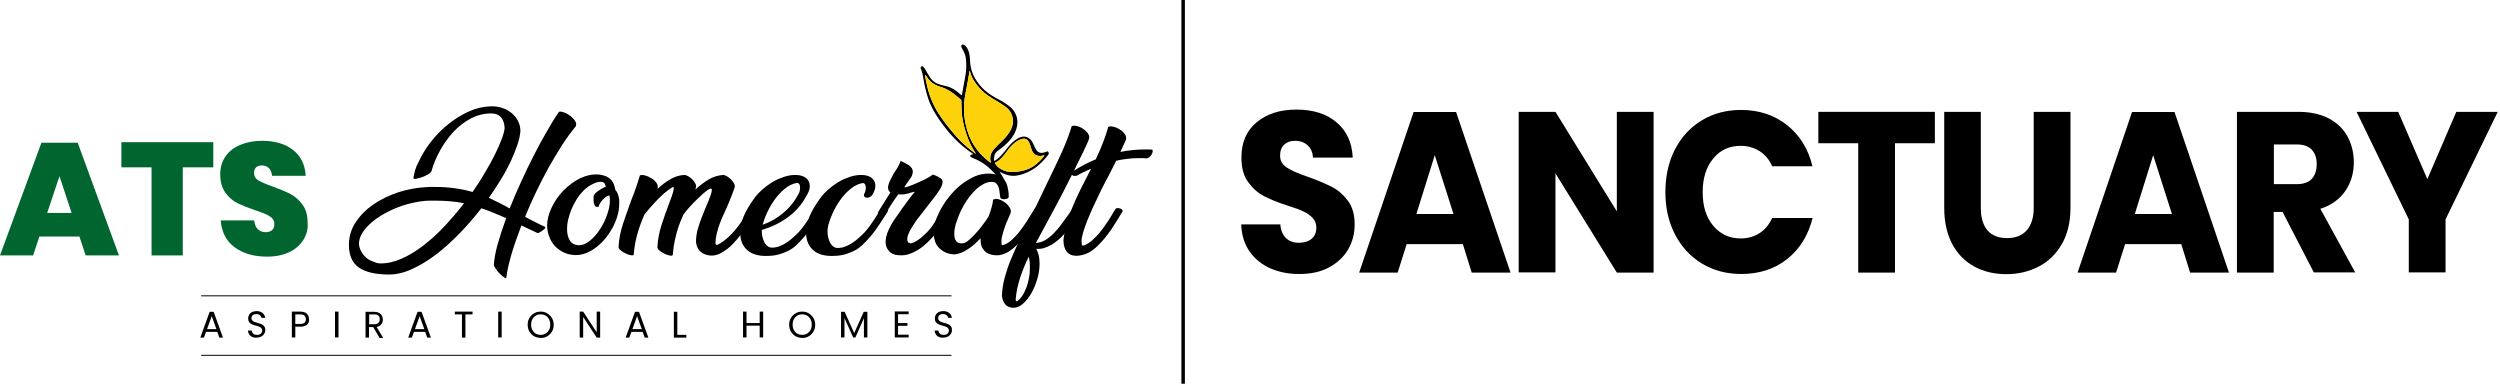 <?xml version="1.0" encoding="utf-8"?>
<!-- Generator: Adobe Illustrator 28.6.0, SVG Export Plug-In . SVG Version: 9.03 Build 54939)  -->
<svg version="1.0" id="Layer_1" xmlns="http://www.w3.org/2000/svg" xmlns:xlink="http://www.w3.org/1999/xlink" x="0px" y="0px"
	 viewBox="0 0 1441.7 221.3" style="enable-background:new 0 0 1441.7 221.3;" xml:space="preserve">
<style type="text/css">
	.st0{fill:none;stroke:#000000;stroke-width:0.568;stroke-miterlimit:10;}
	.st1{fill:#00652E;}
	.st2{fill:#FDD20B;}
	.st3{fill:none;stroke:#000000;stroke-width:2;stroke-miterlimit:10;}
</style>
<g>
	<g>
		<path d="M125.3,191.4h-6.5l-1.2,3.3h-2.1l5.4-14.9h2.3l5.4,14.9h-2.1L125.3,191.4z M124.8,189.8l-2.7-7.5l-2.7,7.5H124.8z"/>
		<path d="M145.5,194.3c-0.8-0.3-1.4-0.8-1.8-1.5c-0.4-0.6-0.7-1.3-0.7-2.2h2.1c0.1,0.7,0.4,1.3,0.9,1.8c0.5,0.5,1.2,0.7,2.2,0.7
			c0.9,0,1.7-0.2,2.2-0.7c0.5-0.5,0.8-1.1,0.8-1.8c0-0.6-0.2-1-0.5-1.4c-0.3-0.4-0.7-0.6-1.2-0.8c-0.5-0.2-1.1-0.4-1.9-0.6
			c-1-0.3-1.8-0.5-2.4-0.8c-0.6-0.3-1.1-0.7-1.5-1.2c-0.4-0.6-0.6-1.3-0.6-2.2c0-0.8,0.2-1.5,0.6-2.2c0.4-0.6,1-1.1,1.7-1.5
			c0.8-0.3,1.6-0.5,2.6-0.5c1.4,0,2.5,0.4,3.4,1.1c0.9,0.7,1.4,1.6,1.5,2.8h-2.1c-0.1-0.6-0.4-1.1-0.9-1.5c-0.5-0.4-1.2-0.7-2.1-0.7
			c-0.8,0-1.5,0.2-2,0.6c-0.5,0.4-0.8,1-0.8,1.8c0,0.5,0.2,1,0.5,1.3c0.3,0.3,0.7,0.6,1.1,0.8c0.5,0.2,1.1,0.4,1.9,0.6
			c1,0.3,1.8,0.5,2.4,0.8c0.6,0.3,1.1,0.7,1.5,1.2c0.4,0.6,0.6,1.3,0.6,2.2c0,0.7-0.2,1.4-0.6,2.1c-0.4,0.6-1,1.2-1.7,1.6
			c-0.8,0.4-1.7,0.6-2.7,0.6C147.1,194.8,146.2,194.7,145.5,194.3z"/>
		<path d="M177.1,187.2c-0.9,0.8-2.1,1.2-3.9,1.2h-2.9v6.2h-2v-14.9h4.8c1.7,0,3,0.4,3.8,1.2c0.9,0.8,1.3,1.9,1.3,3.2
			C178.4,185.4,177.9,186.4,177.1,187.2z M175.6,186.1c0.5-0.5,0.8-1.1,0.8-2c0-1.8-1.1-2.8-3.2-2.8h-2.9v5.5h2.9
			C174.3,186.8,175.1,186.6,175.6,186.1z"/>
		<path d="M195.2,179.7v14.9h-2v-14.9H195.2z"/>
		<path d="M218.8,194.7l-3.6-6.1h-2.4v6.1h-2v-14.9h4.8c1.1,0,2.1,0.2,2.9,0.6c0.8,0.4,1.4,0.9,1.7,1.6c0.4,0.7,0.6,1.4,0.6,2.3
			c0,1-0.3,1.9-0.9,2.7c-0.6,0.8-1.5,1.3-2.7,1.6l3.8,6.3H218.8z M212.9,187h2.9c1.1,0,1.9-0.3,2.4-0.8c0.5-0.5,0.8-1.2,0.8-2.1
			c0-0.9-0.3-1.6-0.8-2.1c-0.5-0.5-1.3-0.7-2.4-0.7h-2.9V187z"/>
		<path d="M245.2,191.4h-6.5l-1.2,3.3h-2.1l5.4-14.9h2.3l5.4,14.9h-2.1L245.2,191.4z M244.7,189.8l-2.7-7.5l-2.7,7.5H244.7z"/>
		<path d="M272.5,179.7v1.6h-4.1v13.4h-2v-13.4h-4.1v-1.6H272.5z"/>
		<path d="M289.3,179.7v14.9h-2v-14.9H289.3z"/>
		<path d="M308,193.9c-1.1-0.6-2-1.6-2.7-2.7c-0.7-1.2-1-2.5-1-3.9c0-1.5,0.3-2.8,1-3.9c0.7-1.2,1.6-2.1,2.7-2.7
			c1.1-0.7,2.4-1,3.8-1c1.4,0,2.7,0.3,3.8,1c1.1,0.7,2,1.6,2.7,2.7c0.7,1.2,1,2.5,1,3.9c0,1.5-0.3,2.8-1,3.9
			c-0.7,1.2-1.6,2.1-2.7,2.7c-1.1,0.7-2.4,1-3.8,1C310.4,194.8,309.1,194.5,308,193.9z M314.6,192.4c0.8-0.5,1.5-1.2,2-2.1
			s0.7-1.9,0.7-3.1c0-1.2-0.2-2.2-0.7-3.1s-1.1-1.6-2-2.1c-0.8-0.5-1.8-0.7-2.8-0.7c-1.1,0-2,0.2-2.8,0.7c-0.8,0.5-1.5,1.2-2,2.1
			c-0.5,0.9-0.7,1.9-0.7,3.1c0,1.2,0.2,2.2,0.7,3.1c0.5,0.9,1.1,1.6,2,2.1s1.8,0.7,2.8,0.7C312.8,193.1,313.8,192.9,314.6,192.4z"/>
		<path d="M346.1,194.7h-2l-7.8-11.9v11.9h-2v-15h2l7.8,11.9v-11.9h2V194.7z"/>
		<path d="M370.6,191.4h-6.5l-1.2,3.3h-2.1l5.4-14.9h2.3l5.4,14.9h-2.1L370.6,191.4z M370.1,189.8l-2.7-7.5l-2.7,7.5H370.1z"/>
		<path d="M390.6,193.1h5.2v1.6h-7.2v-14.9h2V193.1z"/>
		<path d="M440.1,179.7v14.9h-2v-6.8h-7.6v6.8h-2v-14.9h2v6.6h7.6v-6.6H440.1z"/>
		<path d="M458.8,193.9c-1.1-0.6-2-1.6-2.7-2.7c-0.7-1.2-1-2.5-1-3.9c0-1.5,0.3-2.8,1-3.9c0.7-1.2,1.6-2.1,2.7-2.7
			c1.1-0.7,2.4-1,3.8-1c1.4,0,2.7,0.3,3.8,1c1.1,0.7,2,1.6,2.7,2.7c0.7,1.2,1,2.5,1,3.9c0,1.5-0.3,2.8-1,3.9
			c-0.7,1.2-1.6,2.1-2.7,2.7c-1.1,0.7-2.4,1-3.8,1C461.2,194.8,459.9,194.5,458.8,193.9z M465.4,192.4c0.8-0.5,1.5-1.2,2-2.1
			s0.7-1.9,0.7-3.1c0-1.2-0.2-2.2-0.7-3.1s-1.1-1.6-2-2.1c-0.8-0.5-1.8-0.7-2.8-0.7c-1.1,0-2,0.2-2.8,0.7c-0.8,0.5-1.5,1.2-2,2.1
			c-0.5,0.9-0.7,1.9-0.7,3.1c0,1.2,0.2,2.2,0.7,3.1c0.5,0.9,1.1,1.6,2,2.1c0.8,0.5,1.8,0.7,2.8,0.7
			C463.6,193.1,464.6,192.9,465.4,192.4z"/>
		<path d="M500.2,179.8v14.8h-2v-11.1l-4.9,11.1H492l-5-11.1v11.1h-2v-14.8h2.1l5.5,12.3l5.5-12.3H500.2z"/>
		<path d="M517.9,181.3v5h5.4v1.6h-5.4v5.1h6.1v1.6h-8v-15h8v1.6H517.9z"/>
		<path d="M541.5,194.3c-0.8-0.3-1.4-0.8-1.8-1.5c-0.4-0.6-0.7-1.3-0.7-2.2h2.1c0.1,0.7,0.4,1.3,0.9,1.8c0.5,0.5,1.2,0.7,2.2,0.7
			c0.9,0,1.7-0.2,2.2-0.7c0.5-0.5,0.8-1.1,0.8-1.8c0-0.6-0.2-1-0.5-1.4c-0.3-0.4-0.7-0.6-1.2-0.8c-0.5-0.2-1.1-0.4-1.9-0.6
			c-1-0.3-1.8-0.5-2.4-0.8c-0.6-0.3-1.1-0.7-1.5-1.2c-0.4-0.6-0.6-1.3-0.6-2.2c0-0.8,0.2-1.5,0.6-2.2c0.4-0.6,1-1.1,1.7-1.5
			c0.8-0.3,1.6-0.5,2.6-0.5c1.4,0,2.5,0.4,3.4,1.1c0.9,0.7,1.4,1.6,1.5,2.8h-2.1c-0.1-0.6-0.4-1.1-0.9-1.5c-0.5-0.4-1.2-0.7-2.1-0.7
			c-0.8,0-1.5,0.2-2,0.6c-0.5,0.4-0.8,1-0.8,1.8c0,0.5,0.2,1,0.5,1.3c0.3,0.3,0.7,0.6,1.1,0.8s1.1,0.4,1.9,0.6
			c1,0.3,1.8,0.5,2.4,0.8c0.6,0.3,1.1,0.7,1.5,1.2c0.4,0.6,0.6,1.3,0.6,2.2c0,0.7-0.2,1.4-0.6,2.1c-0.4,0.6-1,1.2-1.7,1.6
			c-0.8,0.4-1.7,0.6-2.7,0.6C543.2,194.8,542.3,194.7,541.5,194.3z"/>
	</g>
	<line class="st0" x1="116" y1="204.9" x2="548.7" y2="204.9"/>
	<line class="st0" x1="116" y1="170.6" x2="548.7" y2="170.6"/>
	<g>
		<g>
			<path class="st1" d="M45.8,136.4H22.7l-3.6,10.9H0l23.9-65h20.9l23.8,65H49.4L45.8,136.4z M41.3,122.8l-7-21.2l-7.1,21.2H41.3z"
				/>
			<path class="st1" d="M123,82v14.5h-17.6v50.8H87.4V96.5H70V82H123z"/>
			<path class="st1" d="M174.9,138.4c-1.8,2.9-4.5,5.3-8.1,7c-3.6,1.7-7.8,2.6-12.8,2.6c-7.6,0-13.8-1.8-18.7-5.4
				c-4.9-3.6-7.5-8.8-8-15.5h19.3c0.2,2.3,0.9,4,2.1,5.1c1.2,1.1,2.7,1.7,4.5,1.7c1.6,0,2.8-0.4,3.7-1.2c0.9-0.8,1.3-1.9,1.3-3.4
				c0-2-0.9-3.5-2.7-4.6c-1.8-1.1-4.6-2.3-8.5-3.5c-4.1-1.4-7.5-2.8-10.2-4.1c-2.7-1.4-5-3.4-6.9-6.1c-1.9-2.7-2.9-6.2-2.9-10.4
				c0-4.1,1-7.5,3.1-10.5c2.1-2.9,4.9-5.1,8.6-6.6c3.6-1.5,7.7-2.3,12.4-2.3c7.5,0,13.5,1.8,17.9,5.3c4.5,3.5,6.9,8.5,7.3,14.9
				h-19.4c-0.2-2-0.9-3.5-1.9-4.5c-1-1-2.4-1.5-4-1.5c-1.4,0-2.5,0.4-3.3,1.1c-0.8,0.7-1.2,1.8-1.2,3.3c0,1.8,0.9,3.3,2.6,4.3
				c1.8,1,4.5,2.2,8.2,3.5c4.1,1.5,7.5,2.9,10.2,4.3c2.7,1.4,5,3.5,7,6.2c2,2.7,2.9,6.2,2.9,10.5
				C177.7,132.1,176.8,135.4,174.9,138.4z"/>
			<path d="M322.2,64.7c0.3-0.4,1.1-0.5,2.3-0.1c1.2,0.3,2.5,0.9,3.7,1.8c1.3,0.8,2.3,1.8,3.2,3c0.9,1.2,1.1,2.3,0.6,3.5
				c-2.7,3.3-5.4,6.9-8,11c-2.6,4.1-5.2,8.4-7.7,12.9c-2.5,4.5-4.9,9.2-7.2,14c-2.3,4.8-4.4,9.5-6.3,14.2c1.9,1,3.8,2.1,5.7,3
				c1.9,1,3.8,1.9,5.8,2.8h-0.2c0.4,0.1,0.5,0.4,0.3,0.7c-0.2,0.3-0.6,0.7-1.1,1.1c-0.5,0.4-1.1,0.8-1.7,1.2
				c-0.6,0.4-1.2,0.6-1.6,0.6l-7-3.3l-2.3-1.1c-2.3,6-4.3,11.6-5.8,16.8c-1.5,5.2-2.5,9.6-2.9,13.2c-0.1,0.5-0.5,0.5-1.2,0
				c-0.8-0.5-1.6-1.2-2.5-2.1c-0.9-0.9-1.7-1.8-2.4-2.9c-0.7-1-1.1-1.8-1.1-2.3c0.2-3.3,0.9-7.3,2.2-11.9c1.3-4.6,2.9-9.6,4.9-15
				c-2.5-1.1-4.9-2.1-7.3-3.1c-2.3-1-4.7-1.8-7-2.6c-3.9,5-8.1,9.9-12.6,14.5c-4.5,4.6-9,8.7-13.6,12.2c-4.6,3.5-9.3,6.3-13.9,8.4
				c-4.6,2.1-9,3.1-13.1,3.1c-7.7,0-13.5-1.3-17.4-4c-3.8-2.6-5.8-7-5.8-13.1c0-4.7,1.3-9.1,3.9-13c2.6-4,6-7.4,10.2-10.3
				c4.2-2.9,9-5.2,14.3-7c5.3-1.7,10.7-2.7,16.2-3c0.9-0.1,1.9-0.1,2.8-0.1c1,0,1.9,0,2.7,0c4.1,0,7.8,0.3,11.3,0.8
				c3.5,0.5,6.8,1.2,9.9,2.1c2.6-3.7,5-7.4,7.1-11.1c2.2-3.6,4.1-7.1,5.7-10.3c1.6-3.2,2.9-6.2,3.9-8.8c1-2.6,1.6-4.8,1.8-6.5
				c-0.1-2.8-0.8-4.9-2.1-6.4c-1.4-1.5-3.2-2.2-5.6-2.2c-4.2,0-8.1,1-11.8,2.9c-3.7,2-7,4.5-10,7.7c-2.9,3.2-5.5,6.7-7.7,10.7
				c-2.2,4-3.9,8-5,12.1h-0.1c-0.2,0.6-0.8,1.1-1.9,1.8c-1.1,0.6-2.3,1.1-3.5,1.6c-1.3,0.4-2.4,0.7-3.4,0.9c-1,0.2-1.5,0-1.5-0.5
				l0.3-1.5c0.2-0.9,0.4-1.7,0.5-2.3c0.2-0.6,0.3-1.2,0.6-1.9c0.2-0.6,0.5-1.4,0.9-2.1c0.4-0.8,0.8-1.7,1.4-2.9
				c1.8-3.7,4.1-7.3,7-10.9c2.9-3.6,6.1-6.8,9.8-9.7c3.6-2.9,7.5-5.2,11.6-7.1c4.1-1.8,8.3-2.8,12.6-2.9c2.4-0.1,4.6,0.3,6.7,1
				c2.1,0.7,3.9,1.8,5.4,3c1.5,1.3,2.7,2.8,3.6,4.6c0.9,1.8,1.3,3.7,1.3,5.8c-0.2,2.4-0.8,5.1-1.8,8c-1,2.9-2.3,6.1-3.8,9.4
				c-1.6,3.3-3.4,6.8-5.6,10.3c-2.2,3.6-4.5,7.1-7,10.7c4,1.8,8,3.8,12,6.1c2-5.1,4.3-10.3,6.7-15.6c2.4-5.3,4.9-10.4,7.4-15.3
				c2.5-4.9,4.9-9.4,7.4-13.6C317.9,71.3,320.1,67.7,322.2,64.7z M219.6,151.9c4,0,8.2-1,12.4-2.9c4.2-1.9,8.4-4.5,12.5-7.7
				c4.1-3.2,8.1-6.8,12-11c3.9-4.2,7.6-8.5,11.1-13.1c-2.5-0.5-5.1-0.9-7.7-1.1c-2.6-0.2-5.5-0.4-8.5-0.4c-1,0-2.1,0-3,0
				c-1,0-2,0.1-3,0.1c-4.5,0.4-9.1,1.4-13.7,2.9c-4.6,1.6-8.7,3.6-12.4,5.9c-3.7,2.3-6.7,4.9-8.9,7.7c-2.3,2.8-3.4,5.7-3.4,8.5
				c0.2,1.9,0.8,3.5,1.7,4.9c0.9,1.4,1.9,2.5,3.1,3.4c1.2,0.9,2.5,1.5,3.9,1.9C217,151.7,218.3,151.9,219.6,151.9z"/>
			<path d="M345.8,100.7c1.5,0.2,2.9,0.6,4,1.1c1.1,0.6,2,1.2,2.7,2c0.7,0.8,1.2,1.7,1.6,2.7c0.3,1,0.6,2,0.7,2.9
				c1.2,1.3,1.9,3.1,2.2,5.3c0.1,0.4,0.1,0.9,0.1,1.3c0,0.4,0,0.9,0,1.4c0,2.3-0.3,4.6-1,6.9c-0.6,2.3-1.6,4.6-2.7,6.8
				c-1.2,2.2-2.6,4.3-4.1,6.2c-1.6,1.9-3.3,3.6-5.2,5.1c-1.9,1.5-3.8,2.6-5.9,3.5c-2.1,0.8-4.2,1.2-6.3,1.2c-3.7-0.1-7.1-1.2-10-3.5
				c-2.9-2.2-4.9-5.4-5.9-9.5c-0.3-1.4-0.5-2.6-0.5-3.9c0-3.4,0.9-6.9,2.6-10.5c1.7-3.6,4-6.9,6.9-9.9c2.9-2.9,6.1-5.3,9.7-7.1
				C338.3,101.1,342,100.3,345.8,100.7z M343.8,119.2c-0.4-0.1-0.7-0.4-0.9-0.9c-0.2-0.5-0.4-1-0.5-1.6c-0.1-0.6-0.1-1.2-0.1-1.8
				c0-0.6,0-1.2,0-1.7c0.1-0.5,0.3-1,0.8-1.5c0.5-0.5,1-1,1.6-1.4c0.6-0.4,1.2-0.8,1.8-1.2c0.6-0.3,1-0.6,1.2-0.7
				c0.6-0.3,1.1-0.5,1.6-0.6c-0.1-0.9-0.3-1.6-0.8-2.2c-0.5-0.6-1.4-0.9-2.9-0.7c-1.2,0.1-2.7,0.6-4.5,1.6c-1.8,0.9-3.4,2.2-4.9,3.7
				h0.1c-1.4,1.4-2.7,3-3.8,4.8c-1.1,1.8-2.1,3.7-2.9,5.6c-0.8,1.9-1.4,3.9-1.9,5.9c-0.5,2-0.7,3.8-0.7,5.5c0,2.6,0.5,4.8,1.5,6.5
				c1,1.8,2.7,2.7,4.9,2.9c2.3,0.1,4.5-0.7,6.7-2.5c2.2-1.8,4.2-4,5.9-6.7c1.8-2.7,3.2-5.6,4.2-8.7c1.1-3.1,1.6-5.9,1.5-8.5
				c0-1.2-0.1-2-0.4-2.2c-0.6,0-1.2,0.2-1.8,0.7c-0.7,0.5-1.3,1-1.9,1.7c-0.6,0.6-1.2,1.3-1.6,2.1c-0.5,0.7-0.7,1.4-0.8,2H343.8z"/>
			<path d="M431,129.9c-0.9,1.4-2,3-3.5,5c-1.5,2-3.1,3.9-4.9,5.8s-3.8,3.4-5.9,4.7c-2.1,1.3-4.2,2-6.3,2c-1.2,0-2.4-0.2-3.5-0.6
				c-1.1-0.4-2.1-0.9-2.9-1.7c-0.9-0.7-1.5-1.7-2-2.9c-0.5-1.2-0.7-2.5-0.6-4.1c0.1-1.5,0.3-3.1,0.6-4.6c0.4-1.5,0.9-3.2,1.5-4.9
				c0.6-1.8,1.3-3.7,2.2-5.8c0.8-2.1,1.8-4.4,2.9-7c0.5-1.2,0.9-2.4,1.3-3.5c0.4-1.1,0.6-2.1,0.6-2.9c0-0.6-0.4-0.8-1.2-0.5
				c-0.8,0.3-2,1.2-3.8,2.7c-2.2,2-4.1,3.9-6,5.8c-1.8,1.9-3.7,4-5.4,6.4c-1,2.1-1.9,4.4-2.8,6.8c-0.8,2.5-1.5,5.1-2.1,7.8
				c-0.6,2.7-1,5.5-1.2,8.3c0,0.6-0.5,0.9-1.4,0.7c-0.9-0.1-1.9-0.4-3-0.9c-1.1-0.5-2.1-1-3-1.8c-0.9-0.7-1.4-1.4-1.5-2
				c0.2-4.3,1-8.6,2.4-13c1.4-4.3,3-8.8,4.7-13.3c0.9-2.3,1.6-4.3,2-5.8c0.4-1.5,0.5-2.5,0.2-2.8c-0.7,0.1-2.5,1.3-5.3,3.6
				c-2.2,1.9-4.1,3.8-5.9,5.8c-1.8,1.9-3.6,4.1-5.5,6.4c-1.6,3.6-3,7.3-4.1,11.2c-1.1,3.8-1.8,7.7-2.1,11.8
				c-0.1,0.6-0.6,0.8-1.5,0.6c-0.9-0.1-1.9-0.4-2.9-0.9c-1-0.5-2-1-2.9-1.7c-0.9-0.7-1.4-1.3-1.5-1.9c0.2-4.6,1.1-9.2,2.6-13.7
				c1.5-4.5,3.1-9.1,4.8-13.7c0.9-2.2,1.7-4.4,2.5-6.6c0.8-2.3,1.6-4.8,2.4-7.5c0.7-0.4,1.8-0.4,3,0c1.3,0.3,2.5,0.9,3.7,1.6
				c1.2,0.7,2.1,1.6,2.9,2.7c0.7,1,0.9,2.1,0.6,3.1h0.1c0,0.1,0,0.2-0.1,0.3c2.3-2.1,4.7-4,7.3-5.5c2.6-1.5,5.3-2.4,8.1-2.5
				c0.7,0,1.6,0.3,2.4,0.8c0.9,0.5,1.7,1.2,2.4,1.9c0.7,0.8,1.3,1.6,1.7,2.4c0.4,0.9,0.4,1.6,0.2,2.3c-0.1,0.2-0.2,0.4-0.2,0.6
				c0,0.2-0.1,0.3-0.2,0.5c2.3-2.2,4.9-4.1,7.6-5.8c2.7-1.6,5.5-2.5,8.5-2.7c0.7,0,1.4,0.3,2.3,0.8c0.9,0.5,1.6,1.2,2.4,1.9
				c0.7,0.8,1.3,1.6,1.7,2.4c0.4,0.9,0.5,1.6,0.2,2.3c-1,2.9-2.1,5.7-3.1,8.1c-1,2.5-2,4.6-2.8,6.4c-0.7,1.5-1.4,3-1.9,4.3
				c-0.6,1.4-1,2.7-1.5,4.1c-0.4,1.4-0.8,2.7-1.1,4.1c-0.3,1.4-0.5,2.9-0.6,4.6c-0.1,0.3,0,0.6,0.2,1c0.2,0.4,0.6,0.4,1.3,0.1
				c1.7-0.8,3.7-2.3,6.1-4.4c2.3-2.1,4.8-5,7.3-8.7c0.6-0.8,1.1-1.7,1.8-2.8c0.6-1.1,1.3-2.2,1.9-3.5l1-1.6c0.4-0.5,0.9-0.8,1.5-0.9
				c0.6-0.1,1.2-0.1,1.7,0c0.5,0.2,0.9,0.4,1.1,0.9c0.2,0.4,0.1,1-0.2,1.6c-0.8,1.4-1.6,2.7-2.4,4
				C432.6,127.2,431.8,128.5,431,129.9z"/>
			<path d="M464.8,113.4c-2.6,4.8-6.2,8.8-10.6,12s-9.4,5.6-14.9,7.2v0.7c0,2,0.4,3.9,1.2,5.8c0.8,1.9,2,3.1,3.6,3.6
				c1.2,0.2,2.6,0.1,4.2-0.3c1.7-0.5,3.4-1.3,5.3-2.5c1.8-1.2,3.7-2.8,5.7-4.7c2-1.9,3.9-4.3,5.7-7c1-1.4,1.9-2.8,2.7-4.1
				c0.8-1.4,1.5-2.6,2.2-3.9c0.4-0.5,0.9-0.8,1.5-0.9c0.6-0.1,1.2-0.1,1.7,0c0.5,0.2,0.9,0.4,1.1,0.9c0.2,0.4,0.1,1-0.2,1.6
				l-1.8,2.9c-1.5,2.4-3.3,5.1-5.4,8.1c-2.2,3-4.8,5.9-7.8,8.8c-1.7,1.5-3.4,2.6-5.2,3.4c-1.7,0.8-3.4,1.4-4.9,1.8
				c-1.6,0.4-3,0.6-4.3,0.7c-1.3,0.1-2.3,0.1-3,0.1c-4.5,0-8.1-1.1-10.6-3.3c-2.5-2.2-3.9-5.2-4.1-9c-0.1-3.5,0.5-7,1.9-10.4
				c1.4-3.4,3.7-7.2,6.8-11.4c1-1.3,2.3-2.7,4-4.2c1.7-1.5,3.6-2.9,5.7-4.2c2.1-1.3,4.4-2.3,6.8-3.1c2.4-0.8,4.8-1.2,7.2-1.1
				c2.3,0.1,4.2,0.7,5.6,1.8c1.4,1.2,2.1,2.7,2.1,4.6C467,109.1,466.3,111.1,464.8,113.4z M459.3,105.5c-2.4,0.5-4.7,1.6-6.9,3.5
				c-2.2,1.8-4.1,3.9-5.8,6.3c-1.7,2.4-3.1,4.9-4.3,7.5c-1.2,2.6-2,4.9-2.5,6.8c4.4-1.5,8.4-3.8,12-6.9c3.6-3,6.6-6.8,8.9-11.2
				c0.5-1.1,0.7-2.2,0.7-3.3c0-0.9-0.2-1.6-0.5-2.1C460.5,105.6,460,105.4,459.3,105.5z"/>
			<path d="M510.2,124.7c-1.5,2.4-3.3,5.1-5.4,8.1c-2.2,3-4.8,5.9-7.8,8.8c-1.7,1.5-3.4,2.6-5.2,3.4c-1.7,0.8-3.4,1.4-4.9,1.8
				c-1.6,0.4-3,0.6-4.3,0.7c-1.3,0.1-2.3,0.1-3,0.1c-4.5,0-8.1-1.1-10.6-3.3c-2.5-2.2-3.9-5.2-4.1-9c-0.1-3.5,0.5-7,1.9-10.4
				c1.4-3.4,3.7-7.2,6.8-11.4c1-1.3,2.3-2.7,4-4.2c1.7-1.5,3.6-2.9,5.7-4.2c2.1-1.3,4.4-2.3,6.8-3.1c2.4-0.8,4.8-1.2,7.2-1.1
				c2.3,0.1,4.2,0.7,5.5,1.8c1.4,1.2,2,2.7,2,4.5c0,1.6-0.6,3.3-1.8,5.3c-0.5,0.6-1,1-1.6,1.2c-0.6,0.2-1.1,0.4-1.7,0.3
				c-0.5,0-0.9-0.2-1.2-0.6c-0.3-0.3-0.4-0.8-0.2-1.4c0.4-0.7,0.6-1.4,0.8-2c0.2-0.7,0.2-1.3,0.2-1.8c0-0.9-0.2-1.5-0.5-2
				c-0.3-0.5-0.9-0.7-1.6-0.6c-2.4,0.5-4.7,1.6-6.9,3.5c-2.2,1.8-4.1,3.9-5.8,6.3c-1.7,2.4-3.1,4.9-4.3,7.5c-1.2,2.6-2,4.9-2.5,6.8
				c-0.3,1.2-0.5,2.5-0.5,3.8c0,2,0.4,3.9,1.2,5.8c0.8,1.9,2,3.1,3.6,3.6c1.2,0.2,2.6,0.1,4.2-0.3c1.7-0.5,3.4-1.3,5.3-2.5
				c1.8-1.2,3.7-2.8,5.7-4.7c2-1.9,3.9-4.3,5.7-7c1-1.4,1.9-2.8,2.7-4.1c0.8-1.4,1.5-2.6,2.2-3.9c0.4-0.5,0.9-0.8,1.5-0.9
				c0.6-0.1,1.2-0.1,1.7,0c0.5,0.2,0.9,0.4,1.1,0.9c0.2,0.4,0.1,1-0.2,1.6L510.2,124.7z"/>
			<path d="M542,131.5c-1.3,1.8-2.8,3.7-4.5,5.6c-1.7,1.9-3.5,3.6-5.5,5.2c-2,1.5-4.1,2.8-6.4,3.7c-2.3,1-4.6,1.4-7.1,1.2
				c-2.7-0.1-4.7-1-6-2.6c-1.3-1.6-1.9-3.4-1.8-5.5c0.1-1.5,0.4-3,0.9-4.5c0.6-1.5,1.2-2.9,2-4.4c0.8-1.4,1.6-2.9,2.6-4.2
				c1-1.4,2-2.7,2.9-4.1c0.2-0.3,0.5-0.7,0.8-1.2c0.3-0.5,0.6-0.9,0.9-1.2l2.1-2.9c1.1-1.5,2.1-2.9,3-4c0.9-1.1,1.5-1.8,1.8-2
				c-0.7,0.1-1.4,0.2-2,0.4c-0.6,0.1-1.2,0.3-1.7,0.5c-0.7,0.2-1.4,0.3-2.1,0.5c-0.7,0.1-1.6,0.2-2.8,0.1h-1.1
				c-1.4,1.8-2.7,3.8-4,5.8c-1.3,2-2.5,3.9-3.6,5.8c-0.2,0.3-0.6,0.5-1.2,0.5c-0.5,0-1-0.1-1.5-0.2c-0.5-0.2-0.9-0.4-1.2-0.7
				c-0.3-0.3-0.3-0.7,0-1.1c0.5-0.8,1-1.7,1.6-2.6c0.6-0.9,1.1-1.8,1.6-2.6c0.6-0.9,1.2-1.9,1.8-2.9c0.6-1,1.3-2,2-3.1
				c-0.9-0.7-1.4-1.6-1.4-2.8c0-0.7,0.2-1.5,0.5-2.4c0.3-0.9,0.7-1.8,1.2-2.7c0.5-0.9,1-1.9,1.5-2.8c0.6-1,1.1-1.9,1.7-2.7
				c0.5-0.7,0.9-1.5,1.3-2.3c0.4-0.8,0.8-1.6,1.1-2.5c1.7,0.7,3.2,1.5,4.7,2.5c1.5,1,2.3,2.3,2.3,3.7c0,0.7-0.2,1.5-0.6,2.6l-4.1,6
				c-0.2,0.4-0.1,0.5,0.5,0.4c0.6-0.1,1.4-0.4,2.5-0.8c1.1-0.4,2.4-0.9,3.7-1.5c1.4-0.6,2.7-1.2,4-1.8c1.3-0.6,2.4-1.2,3.4-1.8
				c1-0.6,1.7-1.1,2-1.4c0.4,0,0.8,0.1,1.4,0.4c0.6,0.2,1.1,0.5,1.7,0.8c0.6,0.3,1,0.6,1.5,0.9c0.4,0.3,0.7,0.5,0.7,0.6
				c0.5,0.7,0.6,1.6,0.3,2.7c-0.3,1.1-0.9,2.4-1.8,3.7c-0.9,1.4-1.9,2.9-3.2,4.5c-1.3,1.6-2.6,3.3-3.9,5c-0.8,1-1.6,2.1-2.4,3.1
				c-0.8,1-1.6,2-2.4,3.1c-0.6,0.7-1.3,1.6-2,2.7c-0.7,1-1.4,2.1-2.1,3.3c-0.7,1.1-1.2,2.3-1.7,3.4c-0.5,1.1-0.7,2.1-0.7,3
				c0,1.5,0.6,2.3,1.8,2.4c0.7,0,1.5-0.3,2.6-0.8c1-0.5,2.1-1.3,3.3-2.2c1.2-1,2.4-2.1,3.6-3.3c1.2-1.3,2.4-2.6,3.4-4.1
				c1.1-1.7,2.2-3.4,3.3-5.1c1.1-1.8,2-3.2,2.6-4.4c0.2-0.3,0.6-0.5,1.2-0.5c0.5,0,1,0,1.5,0.2c0.5,0.2,0.9,0.4,1.2,0.7
				c0.3,0.3,0.3,0.7,0.1,1.1c-0.4,0.7-0.8,1.4-1.2,2.1c-0.4,0.7-0.8,1.4-1.2,2.1c-0.6,1-1.1,1.9-1.7,2.9
				C543.2,129.8,542.7,130.7,542,131.5z"/>
			<path d="M581.7,113.5c0,0.4-0.3,0.8-0.8,1c-0.5,0.2-1.1,0.4-1.7,0.4c-0.6,0-1.2-0.1-1.7-0.3c-0.5-0.2-0.7-0.6-0.7-1.1
				c0-0.2,0-0.5-0.1-0.7c-0.1-0.2-0.1-0.4-0.1-0.7c-0.1-0.7-0.2-1.4-0.3-2.3c-0.1-0.8-0.3-1.6-0.6-2.3c-0.3-0.7-0.8-1.3-1.3-1.8
				c-0.6-0.5-1.3-0.8-2.3-0.8c-1.6-0.1-3.1,0.3-4.7,1.1c-1.5,0.8-3,1.8-4.4,3.1c-1.4,1.3-2.7,2.8-4,4.4c-1.2,1.7-2.4,3.4-3.4,5.2
				c-1,1.8-1.9,3.6-2.6,5.4c-0.7,1.8-1.3,3.5-1.8,5c-0.2,0.7-0.4,1.6-0.6,2.6c-0.2,1-0.3,2-0.3,2.9c0,0.9,0.1,1.7,0.2,2.4
				c0.2,0.8,0.4,1.4,0.9,2c0.4,0.6,1,0.9,1.7,1.2c0.7,0.2,1.6,0.2,2.7,0c0.9-0.2,1.9-0.8,3.2-2c1.3-1.1,2.6-2.5,4-4
				c1.4-1.5,2.7-3.1,3.9-4.8c1.3-1.7,2.3-3.1,3.1-4.4c0.7-1.8,1.3-3.5,1.8-5.3c0.5-1.7,0.8-3.3,0.9-4.7h0.6c0.7-0.4,1.7-0.4,2.9,0
				c1.2,0.4,2.3,1,3.4,1.8c1.1,0.8,1.9,1.7,2.6,2.8c0.7,1.1,0.9,2.1,0.6,3.2c-0.1,0.4-0.3,0.8-0.5,1.2c-0.2,0.5-0.4,0.9-0.6,1.4
				c-0.5,1.1-1,2.3-1.5,3.5c-0.5,1.2-0.9,2.5-1.3,3.7c-0.4,1.2-0.7,2.4-1,3.5c-0.3,1.1-0.4,2.1-0.4,3c0,1.3,0.1,2,0.3,2.2h0.8
				c1.7-0.6,3.3-1.5,4.8-2.9c1.5-1.4,3-2.9,4.4-4.7c1.4-1.8,2.7-3.6,4-5.6c1.3-2,2.4-3.8,3.5-5.6c0.3-0.4,0.6-0.8,0.8-1.2
				c0.2-0.4,0.4-0.8,0.7-1.2c0.2-0.3,0.6-0.5,1.1-0.5c0.6,0,1.1,0,1.6,0.2c0.5,0.2,0.9,0.4,1.2,0.7c0.3,0.3,0.3,0.7,0.1,1.1
				c-0.4,0.6-0.7,1.1-1.1,1.7c-0.3,0.6-0.7,1.2-1.1,1.8c-1.9,3.1-4,6.3-6.3,9.4c-2.3,3.2-4.9,6-7.9,8.6c-0.4,0.4-1,0.8-1.7,1.3
				c-0.7,0.5-1.4,1-2.3,1.4c-0.9,0.4-1.8,0.8-2.9,1.1c-1.1,0.3-2.3,0.4-3.5,0.3c-3-0.2-5.2-1.2-6.5-2.8c-1.4-1.6-2-3.5-2-5.7v-1.3
				c-1.2,1.2-2.4,2.4-3.6,3.5c-1.3,1.1-2.6,2.1-3.9,2.9c-1.3,0.9-2.7,1.6-4,2.1c-1.4,0.5-2.7,0.8-4.1,0.8c-2.2-0.2-4.1-0.7-5.6-1.6
				c-1.5-0.9-2.7-1.9-3.5-3c-0.9-1.1-1.5-2.4-1.8-3.7c-0.4-1.3-0.6-2.6-0.6-3.8c0-0.5,0-1,0-1.5c0-0.5,0.1-0.9,0.1-1.3
				c0.2-2,0.8-4.1,1.8-6.5c1-2.3,2.1-4.7,3.6-7c1.4-2.3,3.1-4.6,5.1-6.8c1.9-2.2,4-4.1,6.3-5.8c2.3-1.7,4.7-3,7.1-4.1
				c2.5-1,5.1-1.5,7.7-1.5c1.7,0,3.2,0.2,4.7,0.6c1.4,0.4,2.5,1,3.4,1.8c0.9,0.9,1.6,1.9,2.1,3c0.5,1.1,0.8,2.4,1,3.6
				C581.7,110.9,581.7,112.2,581.7,113.5z"/>
			<path d="M618,101.1c-3.4,6.9-6.6,13-9.4,18.2c-2.8,5.3-5.4,10-7.7,14.3l-3.5,6.5c1.8-0.1,3.6-0.6,5.3-1.6c1.7-1,3.3-2.3,4.8-3.8
				c1.5-1.5,3-3.2,4.4-5.1c1.4-1.9,2.7-3.7,4-5.5l2.7-3.8c0.2-0.3,0.5-0.5,1.1-0.5c0.5,0,1,0,1.6,0.2c0.5,0.2,0.9,0.4,1.2,0.7
				c0.3,0.3,0.3,0.7,0,1.1c-0.3,0.5-0.6,1-0.8,1.5c-0.2,0.5-0.5,0.9-0.8,1.3c-0.5,0.9-1,1.7-1.5,2.5c-0.5,0.8-1,1.7-1.6,2.5
				c-0.6,0.8-1.2,1.7-1.9,2.6c-0.7,0.9-1.5,1.9-2.4,3c-0.9,1-2,2.1-3.2,3.1c-1.2,1-2.5,2-3.8,2.8c-1.4,0.8-2.8,1.4-4.3,1.9
				c-1.5,0.5-3,0.6-4.6,0.5c0.3,0.6,0.6,1.2,0.7,1.6c0.2,0.5,0.4,1,0.6,1.7c0,0.1,0,0.1,0,0c0,0,0,0,0,0c0.4,1.5,0.6,3.3,0.6,5.3
				c0,2.8-0.4,5.7-1.3,8.7c-0.9,3-2,5.8-3.4,8.2c-1.4,2.5-3,4.5-4.8,6.1c-1.8,1.6-3.7,2.4-5.7,2.4c-2.2-0.1-3.8-0.9-4.8-2.2
				c-1-1.4-1.6-3-1.7-5v-0.3c0.2-3.3,0.7-6.6,1.6-9.9c0.9-3.3,2-6.7,3.4-10.1c1.4-3.4,2.9-6.8,4.5-10.2c1.7-3.4,3.3-6.8,5-10.2
				l2.5-5.1l8-16.7l5.4-11.2c1-2.1,2-4.2,3-6.4c1-2.1,2-4.3,2.8-6.3c0.9-2.1,1.6-4,2.3-5.9c0.7-1.9,1.2-3.6,1.7-5.2
				c0.7-0.4,1.8-0.4,3-0.1c1.3,0.3,2.5,0.8,3.6,1.6c1.1,0.7,2.1,1.6,2.8,2.7c0.7,1,0.9,2.1,0.6,3.1c-0.2,0.7-0.7,1.9-1.4,3.4
				c-0.7,1.5-1.5,3.2-2.4,5.1c-1,1.9-2,3.9-3,6C620.1,97.1,619,99.2,618,101.1z M593.9,154.5c0-1.1,0-2.2-0.1-3.3
				c-0.1-1.1-0.3-2.1-0.5-3.2c-1.1,2.2-2.1,4.3-2.9,6.4c-0.8,2.1-1.6,4.1-2.2,6c-0.6,2-1.1,4-1.6,6c-0.4,2.1-0.7,4.2-0.9,6.4
				c0.1,0.9,0.5,1.1,1,0.8c1.1-0.8,2.1-1.9,3-3.3c0.9-1.4,1.6-3,2.3-4.7c0.6-1.7,1.1-3.5,1.4-5.4
				C593.8,158.4,593.9,156.4,593.9,154.5z"/>
			<path d="M620.7,101.3c-0.5,0.2-1,0.2-1.5,0.1c-0.4-0.1-0.8-0.3-1-0.6c-0.2-0.3-0.3-0.6-0.3-0.9c0.1-0.3,0.3-0.7,0.7-1
				c4.3-2.8,8.8-5.2,13.3-7c3.4-7.2,5.8-13.5,7.2-18.7c0.7-0.4,1.8-0.4,3-0.1c1.3,0.3,2.5,0.8,3.7,1.6c1.2,0.7,2.1,1.6,2.9,2.7
				c0.7,1,0.9,2.1,0.6,3.1c-0.2,0.6-0.6,1.6-1.2,2.8c-0.6,1.3-1.2,2.7-2,4.3c4.6-0.9,9.2-1.4,13.9-1.4c0.6,0,1.4,0,2.3,0
				c0.9,0,1.6,0.1,2.3,0.1c0.2,0.5,0.2,1,0,1.7c-0.2,0.6-0.5,1.2-0.9,1.7c-0.4,0.5-0.9,1-1.4,1.3c-0.6,0.3-1.1,0.4-1.7,0.3
				c-0.7-0.1-1.4-0.1-2.1-0.1c-0.7,0-1.4,0-2,0c-2.2,0-4.3,0.1-6.4,0.4c-2.1,0.2-4.3,0.6-6.4,1.1l-4.3,8.5l-0.6,1.1
				c-0.6,1-1.3,2.5-2.3,4.4c-1,1.9-2,4-3.1,6.3c-1.1,2.3-2.2,4.7-3.4,7.2c-1.1,2.5-2.2,5-3.1,7.3c-0.9,2.4-1.7,4.6-2.3,6.6
				c-0.6,2-0.9,3.7-0.9,5c0,1.4,0.2,2.2,0.5,2.5h0.7c1.7-0.6,3.3-1.6,4.8-2.9c1.5-1.3,3-2.8,4.4-4.5c1.4-1.7,2.7-3.5,4-5.4
				c1.3-1.9,2.4-3.7,3.5-5.5h-0.1c0.3-0.5,0.6-1,0.9-1.4c0.3-0.5,0.6-0.9,0.9-1.4c0.2-0.3,0.5-0.5,1.1-0.5c0.5,0,1,0,1.5,0.2
				c0.5,0.2,0.9,0.4,1.2,0.7c0.3,0.3,0.4,0.7,0.2,1.1l-2.3,3.8c-0.9,1.5-1.9,3-2.9,4.6c-1,1.6-2.1,3.2-3.3,4.7
				c-1.2,1.6-2.4,3.1-3.7,4.5c-1.3,1.4-2.6,2.8-4.1,3.9c-0.4,0.4-1,0.8-1.7,1.3c-0.7,0.5-1.5,0.9-2.4,1.3c-0.9,0.4-1.9,0.7-3,1
				c-1.1,0.3-2.3,0.4-3.5,0.4c-2.5-0.1-4.3-1-5.4-2.6c-1.1-1.6-1.7-3.6-1.7-5.9c0-0.5,0-1.1,0.1-1.8c0.1-0.7,0.2-1.3,0.3-1.8
				c0.4-2.8,1.1-5.5,2-8.3c0.9-2.8,1.9-5.5,3-8.2c1.1-2.7,2.4-5.5,3.7-8.2c1.3-2.7,2.7-5.4,4.1-8.1l2.7-5.3
				c-1.4,0.6-2.8,1.2-4.2,1.9c-1.4,0.6-2.8,1.4-4.2,2.2H620.7z"/>
		</g>
		<g>
			<path d="M604.5,87.5c-0.2-0.3-0.5-0.2-0.8-0.1c-0.5,0.2-1,0.4-1.5,0.5c-2.2,0.7-3.9,0-5-2.1c-0.3-0.5-0.5-1.1-0.8-1.7
				c-0.5-1.1-1-2.2-1.7-3.1c-1.7-2.1-3.9-2.8-6.4-1.8c-0.9,0.3-1.7,0.8-2.4,1.3c-2,1.3-3.6,3.1-5.1,5c-1.5,1.8-2.8,3.7-4.6,5.3
				c-0.8,0.7-1.6,1.4-2.6,1.9c-0.3,0.1-0.4,0.1-0.4-0.3c0.1-0.8,0.1-1.5,0.2-2.3c0.2-1.2,0.7-2.1,1.6-2.8c1.4-1.1,2.9-2.1,4.2-3.3
				c2.8-2.4,5.1-5.1,6.5-8.5c1.6-4,1.4-7.9-1-11.5c-1.1-1.6-2.6-2.8-4.2-3.9c-2.1-1.5-4.4-2.7-6.7-3.9c-2.8-1.6-5.4-3.4-7.6-5.8
				c-4.2-4.5-6.8-9.7-6.8-16c0-0.4,0-0.8-0.1-1.2c-0.2-1.8-0.5-3.6-1.4-5.2c-0.5-0.9-1.1-1.7-2.1-2.2c-0.4-0.2-0.8-0.2-1.1,0.1
				c-0.4,0.3-0.5,0.7-0.3,1.2c0.2,0.4,0.4,0.8,0.6,1.2c1,1.7,1.8,3.5,2,5.5c0.2,1.9,0.3,3.8,0.2,5.7c-0.1,2.4-0.6,4.8-1,7.1
				c-0.5,2.8-1.1,5.5-1.5,8.3c-0.3,0-0.4-0.2-0.6-0.3c-0.9-0.7-1.7-1.5-2.6-2.1c-1.9-1.4-3.9-2.5-6.2-2.9c-1-0.2-2-0.5-3.1-0.8
				c-2.7-0.7-4.8-2.3-6.2-4.7c-0.9-1.4-1.7-2.8-2.5-4.2c-0.3-0.6-0.7-1.1-1.2-1.5c-0.5-0.4-0.9-0.3-1.2,0.2c-0.3,0.3-0.2,0.7-0.1,1
				c0.8,1.8,1.2,3.7,1.5,5.7c0.6,3.8,1.5,7.6,2.7,11.3c1.4,4.4,3.7,8.4,6.3,12.2c5.3,7.7,11.4,14.5,19.3,19.7
				c0.2,0.1,0.4,0.2,0.4,0.4c-0.4,0.1-0.7,0.2-1.1,0.3c-0.3,0.1-0.6,0.3-0.6,0.7c0,0.4,0.2,0.6,0.5,0.7c0.7,0.4,1.4,0.7,2.1,1
				c4.5,1.8,8.2,4.8,11.4,8.3c1.1,1.2,2,2.4,3.1,3.5c0.3,0.3,0.6,0.5,1,0.7c0.4,0.1,0.8-0.1,1.1-0.3c0.3-0.2,0.2-0.6,0.1-0.8
				c-0.2-0.4-0.4-0.8-0.7-1.3c-0.6-0.9-1.1-1.8-1.7-2.7c0.1,0,0.1,0,0.1,0c0.1,0.1,0.2,0.1,0.3,0.2c2.8,1.5,5.8,2.5,9.1,2.1
				c2.4-0.3,4.7-1.1,6.9-2.1c4.1-1.9,7.4-4.8,10.3-8.2c0.7-0.8,1.4-1.6,1.8-2.6C604.6,88.1,604.7,87.8,604.5,87.5z M562,88.2
				c-3.7-2.8-7.2-5.7-10.3-9.2c-3.8-4.3-7.4-8.8-10.5-13.6c-3.4-5.4-5.7-11.2-6.9-17.5c-0.3-1.4-0.6-2.7-0.8-4.1
				c0-0.2-0.1-0.3,0-0.5c0.5,0.4,0.8,0.8,1.1,1.3c1.2,1.7,2.6,3.2,4.5,4.2c1.1,0.6,2.2,1,3.4,1.4c3.4,1,6.3,2.9,9,5.1
				c0.8,0.7,1.7,1.4,2.5,2.1c0.3,0.2,0.4,0.5,0.4,0.8c0,2.2,0.1,4.3,0.2,6.5c0.2,3.5,1,7,2,10.4c1.2,4.1,2.7,8.1,5,11.7
				c0.4,0.6,0.8,1.2,1.3,2C562.4,88.5,562.2,88.3,562,88.2z M571.3,93.3c0.1,0.2,0.1,0.3,0.1,0.6c-0.5-0.4-1-0.7-1.4-1
				c-6.2-4.9-10.5-11.1-12.5-18.8c-1.8-6.5-2.1-13.1-0.8-19.7c0.7-3.8,1.5-7.6,2.1-11.5c0.1-0.7,0.2-1.3,0.3-2.1
				c0.3,0.3,0.4,0.6,0.4,0.9c1.1,3.9,3.4,7.1,6.2,10c2.6,2.7,5.7,4.6,8.8,6.4c1.9,1.1,3.7,2.3,5.5,3.6c4.1,2.9,5.3,8.3,3.1,12.8
				c-1.2,2.4-2.9,4.5-4.8,6.4c-1.6,1.6-3.4,3.2-4.9,4.9C571.4,88,570.6,90.4,571.3,93.3z M599.6,92.8c-4.7,5-10.7,6.6-17.3,6.3
				c-2.3-0.1-4.4-1.1-6.3-2.4c-0.9-0.7-1.6-1.6-2.2-2.5c-0.1-0.2-0.1-0.3,0.1-0.4c2.8-1.3,4.6-3.6,6.3-5.9c1.2-1.6,2.4-3.3,4-4.7
				c1.4-1.2,2.8-2.3,4.6-2.9c0.7-0.2,1.3-0.4,2-0.3c0.9,0.1,1.7,0.5,2.2,1.4c0.7,1.1,1.2,2.4,1.5,3.6c0.2,0.6,0.4,1.2,0.6,1.8
				c1.3,3.2,4.3,3.5,6.4,2.9c0.2-0.1,0.5-0.2,0.8-0.3C601.6,90.9,600.6,91.8,599.6,92.8z"/>
			<path class="st2" d="M602.4,89.6c-0.9,1.3-1.9,2.2-2.8,3.2c-4.7,5-10.7,6.6-17.3,6.3c-2.3-0.1-4.4-1.1-6.3-2.4
				c-0.9-0.7-1.6-1.6-2.2-2.5c-0.1-0.2-0.1-0.3,0.1-0.4c2.8-1.3,4.6-3.6,6.3-5.9c1.2-1.6,2.4-3.3,4-4.7c1.4-1.2,2.8-2.3,4.6-2.9
				c0.7-0.2,1.3-0.4,2-0.3c0.9,0.1,1.7,0.5,2.2,1.4c0.7,1.1,1.2,2.4,1.5,3.6c0.2,0.6,0.4,1.2,0.6,1.8c1.3,3.2,4.3,3.5,6.4,2.9
				C601.8,89.8,602,89.7,602.4,89.6z"/>
			<path class="st2" d="M562.9,88.6c-0.4-0.1-0.6-0.3-0.9-0.5c-3.7-2.8-7.2-5.7-10.3-9.2c-3.8-4.3-7.4-8.8-10.5-13.6
				c-3.4-5.4-5.7-11.2-6.9-17.5c-0.3-1.4-0.6-2.7-0.8-4.1c0-0.2-0.1-0.3,0-0.5c0.5,0.4,0.8,0.8,1.1,1.3c1.2,1.7,2.6,3.2,4.5,4.2
				c1.1,0.6,2.2,1,3.4,1.4c3.4,1,6.3,2.9,9,5.1c0.8,0.7,1.7,1.4,2.5,2.1c0.3,0.2,0.4,0.5,0.4,0.8c0,2.2,0.1,4.3,0.2,6.5
				c0.2,3.5,1,7,2,10.4c1.2,4.1,2.7,8.1,5,11.7C561.9,87.3,562.4,87.9,562.9,88.6z"/>
			<path class="st2" d="M583,74.5c-1.2,2.4-2.9,4.5-4.8,6.4c-1.6,1.6-3.4,3.2-4.9,4.9c-1.9,2.2-2.7,4.6-2,7.5
				c0.1,0.2,0.1,0.3,0.1,0.6c-0.5-0.4-1-0.7-1.4-1c-6.2-4.9-10.5-11.1-12.5-18.8c-1.8-6.5-2.1-13.1-0.8-19.7
				c0.7-3.8,1.5-7.6,2.1-11.5c0.1-0.7,0.2-1.3,0.3-2.1c0.3,0.3,0.4,0.6,0.4,0.9c1.1,3.9,3.4,7.1,6.2,10c2.6,2.7,5.7,4.6,8.8,6.4
				c1.9,1.1,3.7,2.3,5.5,3.6C584,64.6,585.2,70,583,74.5z"/>
		</g>
	</g>
</g>
<g>
	<path d="M732.7,154.8c-5-2.2-9.1-5.5-12.1-9.8c-3-4.3-4.6-9.5-4.8-15.6h22.5c0.3,3.4,1.4,6,3.3,7.9c1.9,1.8,4.4,2.7,7.4,2.7
		c3.1,0,5.6-0.8,7.4-2.3c1.8-1.5,2.7-3.7,2.7-6.4c0-2.3-0.7-4.2-2.2-5.7c-1.4-1.5-3.2-2.7-5.3-3.7c-2.1-1-5.1-2.1-9-3.3
		c-5.6-1.8-10.2-3.7-13.7-5.5c-3.5-1.8-6.6-4.6-9.2-8.2c-2.6-3.6-3.8-8.3-3.8-14.1c0-8.6,2.9-15.4,8.8-20.3
		c5.9-4.9,13.5-7.3,22.9-7.3c9.6,0,17.3,2.4,23.1,7.3c5.9,4.9,9,11.7,9.4,20.4h-22.9c-0.2-3-1.2-5.3-3.1-7.1
		c-1.9-1.7-4.3-2.6-7.3-2.6c-2.6,0-4.6,0.7-6.2,2.2c-1.6,1.5-2.4,3.5-2.4,6.3c0,3,1.3,5.3,4,7c2.6,1.7,6.8,3.5,12.4,5.4
		c5.6,2,10.2,4,13.7,5.8c3.5,1.8,6.5,4.5,9.1,8c2.6,3.5,3.8,8,3.8,13.6c0,5.3-1.3,10.1-3.8,14.4c-2.5,4.3-6.2,7.7-11,10.3
		c-4.8,2.6-10.4,3.8-17,3.8C743.5,158.1,737.8,157,732.7,154.8z"/>
	<path d="M843.6,140.8h-32.4l-5.2,16.4h-22.2l31.4-92.6h24.5l31.4,92.6h-22.4L843.6,140.8z M838.2,123.4l-10.8-33.9l-10.6,33.9
		H838.2z"/>
	<path d="M953.6,157.2h-21.2L897,100v57.1h-21.2V64.5H897l35.4,57.4V64.5h21.2V157.2z"/>
	<path d="M965.9,86.2c3.7-7.2,8.9-12.8,15.5-16.8c6.6-4,14.2-6,22.6-6c10.3,0,19.1,2.9,26.5,8.7c7.3,5.8,12.3,13.7,14.7,23.8H1022
		c-1.7-3.9-4.2-6.8-7.4-8.8c-3.2-2-6.8-3-10.8-3c-6.5,0-11.8,2.4-15.8,7.3c-4,4.8-6.1,11.3-6.1,19.4c0,8.1,2,14.6,6.1,19.4
		c4,4.8,9.3,7.3,15.8,7.3c4,0,7.7-1,10.8-3c3.2-2,5.6-5,7.4-8.8h23.3c-2.5,10-7.4,17.9-14.7,23.7c-7.3,5.8-16.2,8.6-26.5,8.6
		c-8.4,0-15.9-2-22.6-6c-6.6-4-11.8-9.6-15.5-16.7s-5.6-15.3-5.6-24.4C960.4,101.6,962.2,93.4,965.9,86.2z"/>
	<path d="M1115.8,64.5v18.1h-23v74.6h-21.2V82.6h-23V64.5H1115.8z"/>
	<path d="M1142.3,64.5V120c0,5.5,1.3,9.8,3.8,12.8c2.6,3,6.3,4.5,11.3,4.5s8.7-1.5,11.4-4.5c2.6-3,4-7.3,4-12.8V64.5h21.2v55.3
		c0,8.3-1.7,15.3-5,21c-3.3,5.7-7.7,10-13.3,12.9c-5.6,2.9-11.8,4.4-18.6,4.4c-6.9,0-13-1.4-18.4-4.3c-5.4-2.9-9.7-7.2-12.8-12.9
		c-3.1-5.8-4.7-12.8-4.7-21V64.5H1142.3z"/>
	<path d="M1257.9,140.8h-32.4l-5.2,16.4h-22.2l31.4-92.6h24.5l31.4,92.6h-22.4L1257.9,140.8z M1252.5,123.4l-10.8-33.9l-10.6,33.9
		H1252.5z"/>
	<path d="M1334.4,157.2l-18.1-35h-5.1v35h-21.2V64.5h35.5c6.8,0,12.7,1.3,17.5,3.8c4.8,2.6,8.4,6,10.8,10.5
		c2.4,4.4,3.6,9.4,3.6,14.8c0,6.2-1.6,11.7-4.9,16.5c-3.3,4.8-8.1,8.3-14.4,10.3l20.1,36.7H1334.4z M1311.3,106.2h13.1
		c3.9,0,6.8-1,8.7-3c1.9-2,2.9-4.9,2.9-8.6c0-3.5-1-6.3-2.9-8.3c-1.9-2-4.8-3-8.7-3h-13.1V106.2z"/>
	<path d="M1440.4,64.5l-30.1,62v30.6h-21.2v-30.6l-30.1-62h24l16.8,38.8l16.7-38.8H1440.4z"/>
</g>
<line class="st3" x1="682.3" y1="0" x2="682.3" y2="221.4"/>
</svg>
